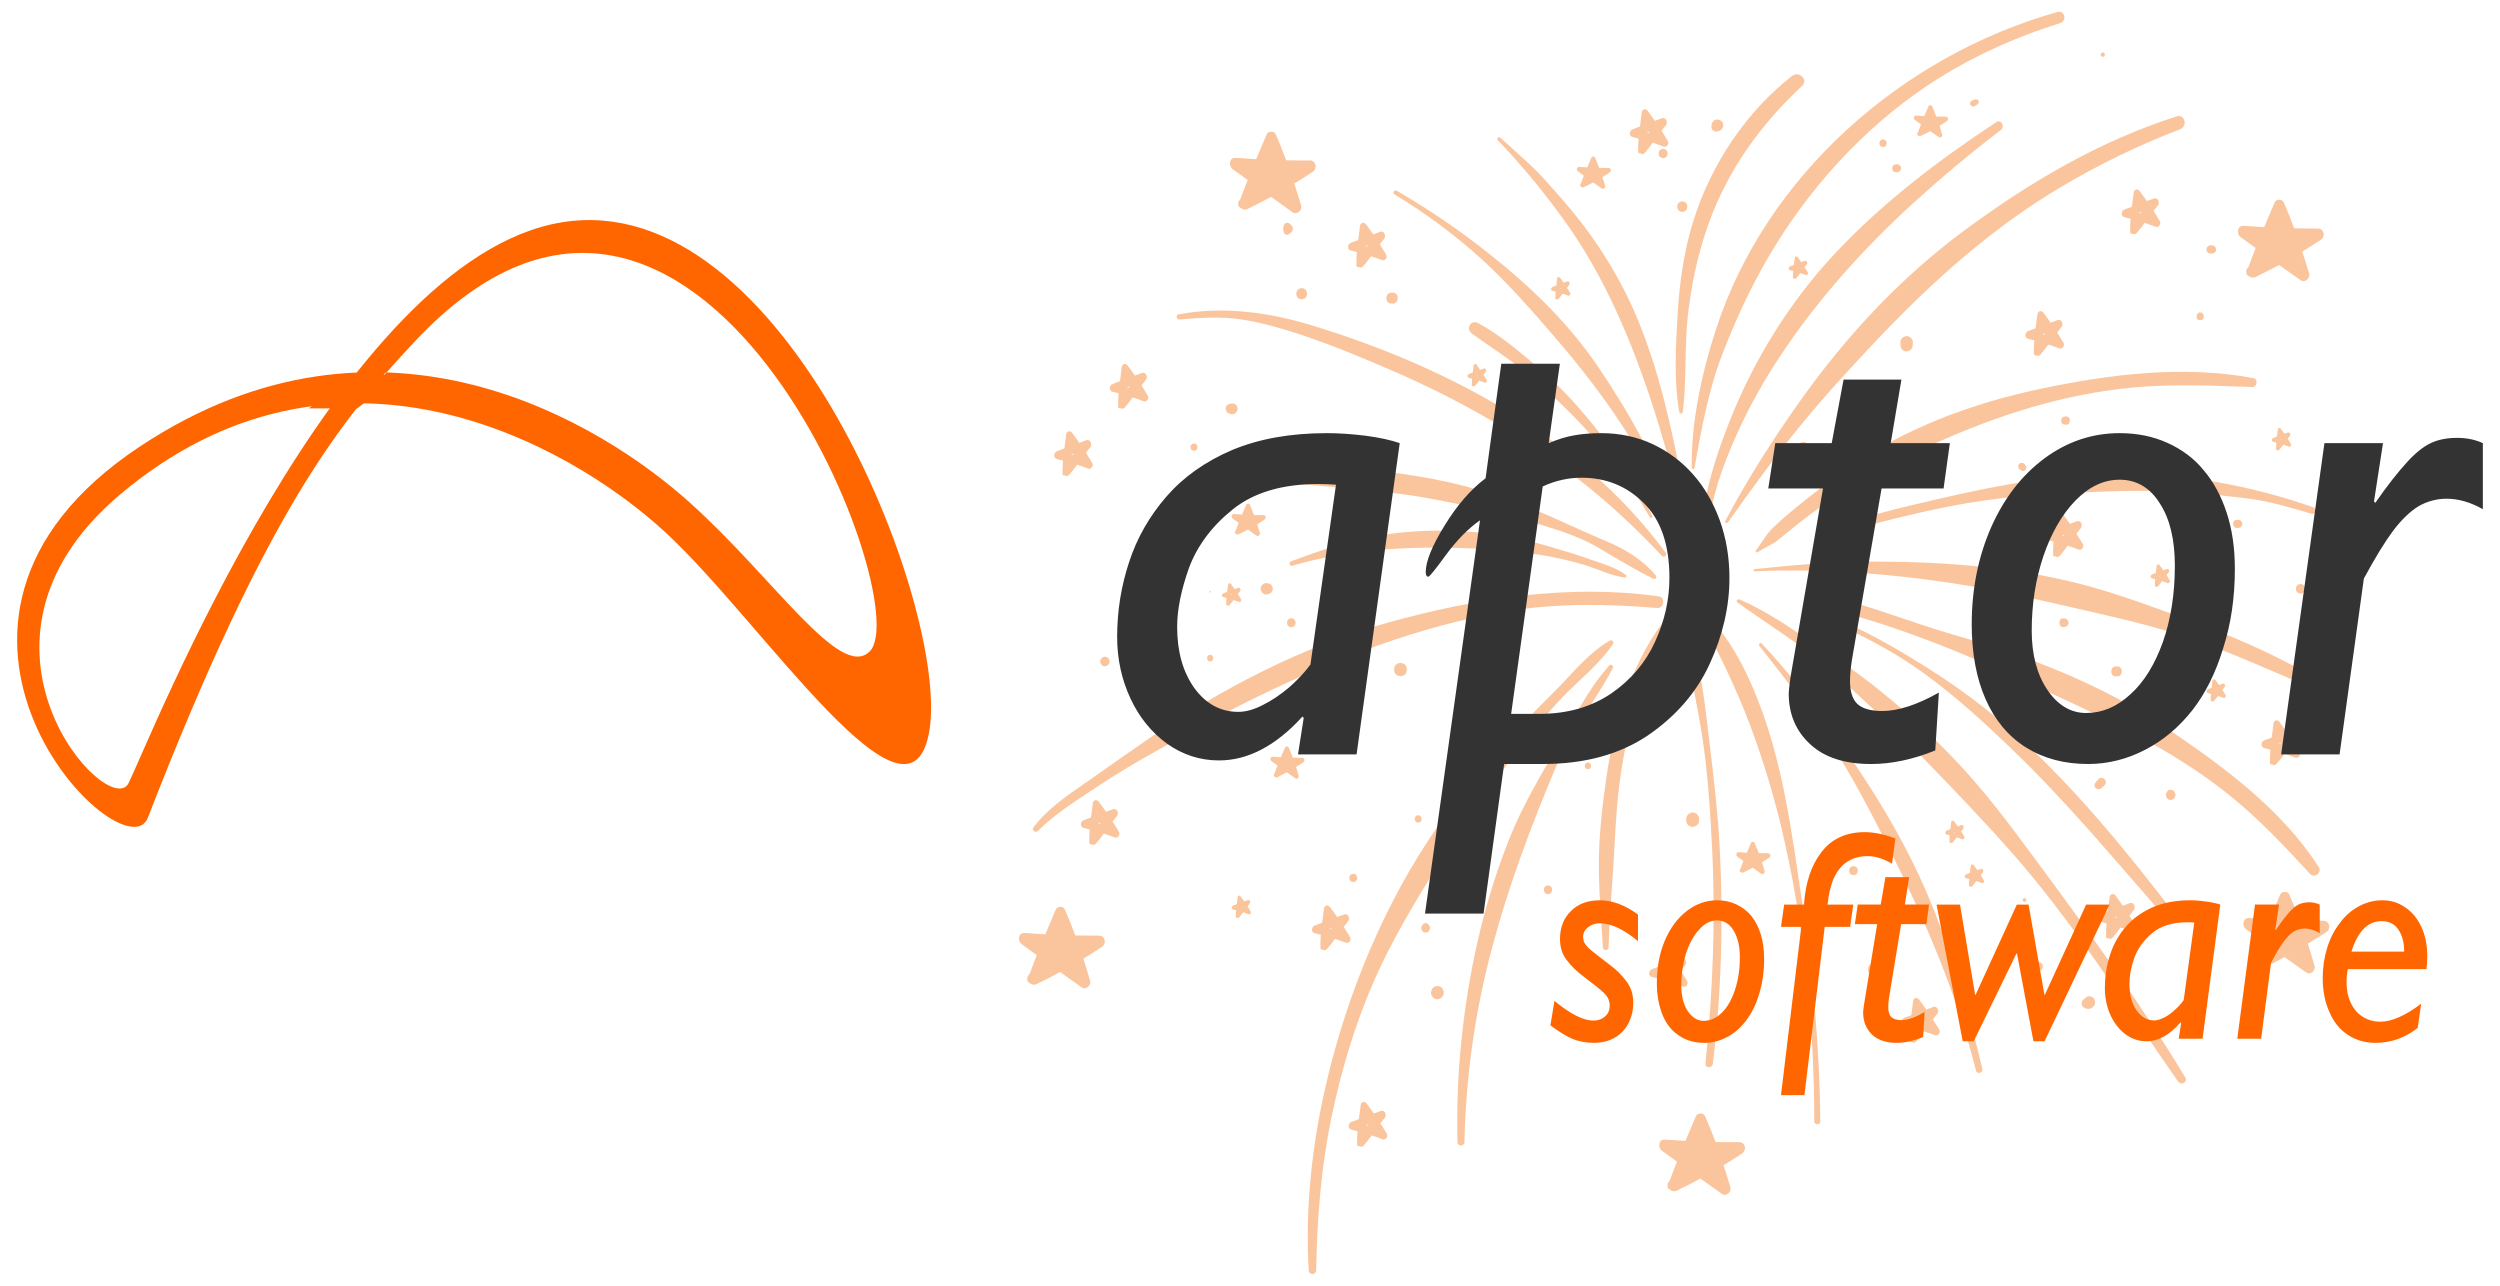 <?xml version="1.0" encoding="UTF-8"?>
<!DOCTYPE svg PUBLIC "-//W3C//DTD SVG 1.1//EN" "http://www.w3.org/Graphics/SVG/1.1/DTD/svg11.dtd">
<!-- Creator: CorelDRAW X7 -->
<svg xmlns="http://www.w3.org/2000/svg" xml:space="preserve" width="175mm" height="90mm" version="1.1" style="shape-rendering:geometricPrecision; text-rendering:geometricPrecision; image-rendering:optimizeQuality; fill-rule:evenodd; clip-rule:evenodd"
viewBox="0 0 17500 9000"
 xmlns:xlink="http://www.w3.org/1999/xlink"
 xmlns:dc="http://purl.org/dc/elements/1.1/"
 xmlns:cc="http://creativecommons.org/ns#"
 xmlns:rdf="http://www.w3.org/1999/02/22-rdf-syntax-ns#"
 xmlns:svg="http://www.w3.org/2000/svg"
 xmlns:sodipodi="http://sodipodi.sourceforge.net/DTD/sodipodi-0.dtd"
 xmlns:inkscape="http://www.inkscape.org/namespaces/inkscape"
 sodipodi:docname="aptor_logo.svg"
 inkscape:version="0.92.1 r15371">
 <defs>
  <style type="text/css">
   <![CDATA[
    .fil1 {fill:#333333}
    .fil2 {fill:#FF6600}
    .fil0 {fill:#F58634;fill-opacity:0.478}
   ]]>
  </style>
 </defs>
 <g id="Camada_x0020_1">
  <g id="_2278199524672">
   <path class="fil0" d="M15236 815c-536,171 -1017,454 -1468,785 -460,337 -846,753 -1174,1216 -188,266 -365,543 -517,831 -6,12 10,21 18,10 164,-230 329,-460 509,-679 174,-213 362,-417 552,-617 376,-395 789,-765 1259,-1045 269,-161 552,-299 846,-411 55,-21 33,-109 -25,-90z"/>
   <path class="fil0" d="M11448 2198c-101,-234 -232,-451 -388,-652 -80,-102 -166,-199 -253,-295 -93,-103 -203,-192 -304,-287 -12,-12 -30,6 -18,18 183,190 354,402 505,618 142,206 259,427 359,656 204,463 337,954 460,1444 4,15 27,9 24,-7 -95,-507 -181,-1018 -385,-1495z"/>
   <path class="fil0" d="M11613 4175c-627,-90 -1288,14 -1893,182 -602,167 -1185,470 -1697,826 -143,99 -285,199 -428,299 -129,90 -267,183 -362,311 -13,19 16,40 32,24 106,-106 228,-186 353,-269 125,-83 251,-164 382,-238 264,-150 531,-300 804,-434 550,-267 1129,-493 1733,-595 354,-60 709,-54 1065,-25 46,4 57,-75 11,-81z"/>
   <path class="fil0" d="M15297 7542c-325,-538 -695,-1048 -1069,-1553 -177,-240 -354,-474 -561,-689 -203,-210 -420,-405 -654,-579 -128,-95 -264,-180 -396,-270 -140,-95 -285,-187 -440,-255 -16,-7 -28,13 -13,23 238,170 485,319 703,517 211,193 420,388 618,594 203,210 408,423 601,642 207,235 394,486 575,742 199,283 387,574 586,857 21,30 70,3 50,-29z"/>
   <path class="fil0" d="M16075 4672c-222,-119 -453,-219 -689,-307 -240,-89 -481,-180 -727,-251 -484,-139 -1011,-181 -1513,-183 -290,-1 -576,22 -865,53 -9,1 -9,15 0,15 498,-21 1010,20 1501,102 243,41 483,96 723,151 242,56 481,107 718,182 275,86 542,202 806,316 52,23 98,-50 46,-78z"/>
   <path class="fil0" d="M11633 4366c-230,310 -335,708 -389,1083 -28,189 -49,380 -52,570 -2,205 17,408 28,613 1,25 39,25 40,0 5,-191 22,-382 34,-573 11,-190 18,-381 42,-571 49,-389 162,-750 318,-1109 6,-15 -12,-26 -21,-13z"/>
   <path class="fil0" d="M11252 6785c-1,-3 -6,-1 -5,2 3,14 7,27 10,41 1,3 6,2 5,-1 -3,-14 -7,-28 -10,-42z"/>
   <path class="fil0" d="M11285 6946c3,-3 3,-9 -2,-11 0,-5 -1,-10 -1,-15 -1,-1 -3,-1 -3,0 1,5 2,10 2,14 0,0 0,0 -1,0 -8,0 -8,14 0,14 1,0 2,0 3,0 2,18 4,37 7,55 0,1 2,1 2,0 -2,-19 -5,-38 -7,-57z"/>
   <path class="fil0" d="M12615 6316c-70,-472 -131,-958 -306,-1406 -90,-233 -207,-457 -388,-633 -16,-15 -40,4 -30,24 131,254 260,508 360,776 102,272 184,552 246,836 141,638 202,1284 203,1937 0,27 43,27 42,0 -4,-515 -52,-1025 -127,-1534z"/>
   <path class="fil0" d="M13974 855c-404,266 -795,563 -1127,917 -318,339 -571,748 -741,1180 -92,234 -183,503 -191,756 -1,13 18,15 22,3 33,-109 55,-222 89,-331 34,-111 77,-217 124,-323 91,-206 202,-402 327,-588 254,-380 573,-734 910,-1042 199,-181 405,-354 619,-517 31,-24 3,-78 -32,-55z"/>
   <path class="fil0" d="M14720 367c-20,0 -20,31 0,31 19,0 19,-31 0,-31z"/>
   <path class="fil0" d="M11661 3871c-598,-814 -1539,-1308 -2487,-1596 -295,-90 -619,-133 -925,-74 -19,4 -15,37 5,35 145,-11 289,-22 434,0 134,20 268,58 397,100 235,77 464,173 691,272 444,194 869,436 1253,731 216,166 419,354 605,553 13,14 39,-5 27,-21z"/>
   <path class="fil0" d="M11590 4028c-84,-104 -215,-185 -338,-236 -135,-57 -268,-118 -402,-178 -263,-117 -530,-206 -813,-260 -280,-52 -573,-90 -858,-69 -286,21 -581,38 -861,101 -26,6 -21,51 7,48 276,-32 547,-67 826,-41 284,27 568,44 849,95 271,50 544,112 807,192 140,42 274,89 399,164 119,72 242,145 366,207 16,8 29,-10 18,-23z"/>
   <path class="fil0" d="M15774 2647c-488,-92 -1002,-28 -1482,73 -496,104 -974,282 -1387,579 -111,80 -221,161 -326,248 -57,47 -114,94 -167,146 -51,49 -79,105 -121,161 -6,7 5,17 12,12 43,-30 92,-48 134,-79 52,-40 102,-83 154,-124 97,-76 197,-150 302,-214 208,-125 422,-240 643,-341 449,-203 911,-351 1403,-396 275,-25 551,-12 826,-3 35,2 44,-56 9,-62z"/>
   <path class="fil0" d="M11269 4484c-134,76 -242,206 -348,316 -111,114 -225,225 -335,341 -216,226 -415,478 -587,740 -356,542 -605,1180 -740,1814 -82,389 -122,802 -98,1198 1,17 14,25 26,25l1 0c12,0 24,-8 25,-25 7,-358 33,-709 105,-1061 69,-333 165,-658 302,-970 124,-282 284,-546 446,-808 165,-266 343,-523 536,-770 107,-136 211,-273 331,-399 118,-123 264,-236 359,-378 9,-14 -9,-30 -23,-23z"/>
   <path class="fil0" d="M16232 6070c-263,-409 -676,-710 -1073,-978 -453,-305 -963,-499 -1485,-649 -154,-44 -306,-99 -459,-149 -141,-46 -286,-101 -437,-96 -31,2 -39,48 -7,56 526,128 1027,340 1517,567 451,208 910,421 1301,732 214,169 398,365 582,565 30,32 85,-10 61,-48z"/>
   <path class="fil0" d="M14402 84c-1085,305 -2043,1145 -2392,2227 -99,306 -172,642 -168,964 0,10 17,13 19,2 49,-273 97,-545 198,-804 103,-266 225,-526 377,-768 289,-463 678,-872 1142,-1162 264,-164 548,-289 845,-382 49,-16 28,-92 -21,-77z"/>
   <path class="fil0" d="M11729 3631c-118,-378 -319,-734 -540,-1060 -231,-341 -521,-608 -845,-857 -182,-139 -369,-264 -567,-379 -17,-10 -32,16 -15,26 218,132 429,288 617,460 184,169 351,361 514,550 167,194 322,394 462,607 139,211 250,432 362,658 4,6 14,2 12,-5z"/>
   <path class="fil0" d="M12544 532c-319,250 -558,607 -683,991 -71,217 -103,441 -117,668 -14,225 -28,472 11,694 3,16 24,10 25,-3 27,-219 11,-442 34,-663 24,-222 71,-445 147,-655 134,-374 364,-693 653,-962 48,-44 -21,-108 -70,-70z"/>
   <path class="fil0" d="M11383 4026c-68,-52 -162,-79 -242,-107 -98,-35 -197,-65 -297,-94 -197,-57 -395,-95 -600,-106 -204,-11 -408,-3 -609,33 -205,37 -403,105 -597,177 -19,7 -12,38 9,31 371,-110 784,-136 1170,-124 194,5 390,20 582,51 98,16 195,39 290,67 93,28 189,76 284,89 8,1 18,-10 10,-17z"/>
   <path class="fil0" d="M8471 4137c-7,0 -7,11 0,11 7,0 7,-11 0,-11z"/>
   <path class="fil0" d="M11265 4658c-152,169 -255,385 -370,580 -116,198 -230,392 -318,605 -176,430 -282,888 -337,1349 -32,266 -44,535 -38,803 1,31 48,31 49,0 10,-457 74,-913 192,-1355 115,-434 275,-860 449,-1273 105,-248 273,-455 398,-690 8,-15 -13,-33 -25,-19z"/>
   <path class="fil0" d="M12038 5933c-13,-247 -42,-493 -72,-739 -30,-245 -53,-502 -134,-736 -5,-15 -32,-14 -30,4 21,238 81,473 116,709 38,257 55,518 67,777 25,501 4,1000 -47,1498 -3,33 48,33 52,0 61,-501 74,-1009 48,-1513z"/>
   <path class="fil0" d="M13876 7482c-100,-426 -224,-853 -398,-1254 -179,-411 -418,-781 -678,-1145 -143,-202 -298,-397 -468,-578 -10,-11 -25,5 -16,17 179,226 357,454 511,698 146,229 273,473 395,716 251,500 473,1014 610,1558 7,29 51,17 44,-12z"/>
   <path class="fil0" d="M15236 6415c-343,-448 -704,-893 -1124,-1273 -192,-173 -400,-328 -619,-466 -217,-137 -438,-266 -678,-359 -15,-5 -26,20 -11,26 232,104 460,222 666,372 212,154 407,331 595,512 402,383 754,811 1120,1228 24,28 74,-10 51,-40z"/>
   <path class="fil0" d="M16193 3551c-444,-156 -929,-242 -1400,-236 -477,7 -960,113 -1422,224 -128,31 -256,63 -381,105 -92,31 -184,68 -239,153 -1,2 2,6 4,4 114,-82 250,-105 383,-139 138,-36 278,-69 417,-99 291,-62 586,-97 883,-110 287,-12 577,-28 864,-8 140,10 279,26 419,43 157,18 308,64 459,108 30,9 41,-35 13,-45z"/>
   <path class="fil0" d="M16579 3723c-22,0 -22,33 0,33 21,0 21,-33 0,-33z"/>
   <path class="fil0" d="M16225 1600c-55,0 -110,-1 -166,-2 -22,-61 -47,-122 -73,-182 -10,-24 -52,-24 -63,0 -25,58 -50,116 -74,174 -48,-3 -96,-6 -143,-9 -46,-4 -52,57 -22,79 35,25 71,51 106,76 -18,44 -35,89 -51,134 -1,0 -1,1 -2,2 -13,12 -16,26 -12,38 -2,9 4,16 11,19 12,12 33,19 53,10 55,-27 110,-55 165,-84 50,35 100,71 151,107 29,20 68,-14 59,-46 -15,-52 -31,-104 -48,-155 44,-27 87,-54 130,-83 34,-22 23,-79 -21,-78z"/>
   <path class="fil0" d="M9169 1123c-55,1 -110,0 -166,-1 -22,-61 -47,-122 -73,-182 -10,-24 -52,-24 -63,0 -25,58 -50,116 -74,174 -48,-3 -96,-6 -143,-9 -46,-4 -52,56 -22,79 35,25 70,51 106,76 -18,44 -35,89 -51,133 -1,1 -1,2 -2,3 -13,12 -16,26 -12,38 -2,9 4,15 11,18 12,13 33,20 53,11 55,-27 110,-55 165,-85 50,36 100,72 150,108 30,20 69,-14 60,-46 -15,-52 -31,-104 -48,-155 44,-27 87,-54 130,-83 34,-22 22,-79 -21,-79z"/>
   <path class="fil0" d="M7692 6549c-55,1 -110,0 -165,-1 -23,-62 -47,-122 -73,-182 -11,-24 -53,-24 -63,0 -25,58 -50,116 -74,174 -48,-3 -96,-6 -144,-9 -46,-4 -52,56 -21,78 35,26 70,51 105,77 -17,44 -34,89 -50,133 -1,1 -2,2 -3,2 -13,13 -15,27 -12,39 -1,8 4,15 11,18 13,13 34,20 53,11 56,-27 111,-55 165,-85 50,36 100,72 151,108 29,20 68,-14 59,-46 -15,-52 -31,-104 -47,-155 43,-27 87,-54 130,-83 34,-22 22,-79 -22,-79z"/>
   <path class="fil0" d="M12174 7995c-55,1 -110,0 -165,-1 -23,-62 -48,-122 -74,-182 -10,-24 -52,-24 -63,0 -25,58 -50,116 -74,174 -48,-3 -96,-6 -143,-9 -46,-4 -52,56 -22,78 35,26 71,51 106,77 -18,44 -35,89 -51,133 -1,1 -1,2 -2,2 -13,12 -16,27 -12,39 -2,8 4,15 11,18 13,13 33,20 53,10 55,-26 110,-54 165,-84 50,36 100,72 151,108 29,20 68,-14 59,-46 -15,-52 -31,-104 -48,-155 44,-27 87,-54 130,-83 34,-22 23,-79 -21,-79z"/>
   <path class="fil0" d="M16263 6445c-55,0 -110,-1 -165,-2 -23,-61 -47,-122 -73,-182 -10,-24 -53,-24 -63,0 -25,58 -50,116 -74,174 -48,-2 -96,-5 -144,-9 -46,-3 -52,57 -21,79 35,25 70,51 105,76 -17,45 -34,89 -50,134 -1,0 -2,1 -3,2 -12,12 -15,26 -11,38 -2,9 3,16 10,19 13,13 34,19 53,10 56,-27 111,-55 165,-84 50,36 101,72 151,107 30,21 68,-13 59,-45 -14,-53 -30,-104 -47,-156 44,-27 87,-54 130,-82 34,-23 22,-79 -22,-79z"/>
   <path class="fil0" d="M14984 1493c-4,-1 -7,-2 -11,-3l19 -7c-3,3 -6,6 -8,10zm135 56c-14,-25 -29,-49 -44,-73 9,-12 19,-25 30,-38 16,-20 1,-60 -29,-48 -16,6 -32,11 -48,17 -16,-23 -33,-47 -51,-70 -13,-18 -39,-12 -41,11 -4,32 -8,66 -13,99l-51 19c-24,9 -29,48 0,55 15,3 28,7 42,10 -2,32 -4,64 -3,95 0,8 8,11 14,9 10,6 22,7 32,-4 20,-22 38,-46 56,-71 26,9 51,18 76,27 22,9 41,-20 30,-38z"/>
   <path class="fil0" d="M11540 932c-4,-2 -7,-3 -11,-4l19 -7c-3,4 -6,7 -8,11zm135 56c-14,-25 -29,-49 -44,-73 9,-13 19,-25 30,-38 16,-20 1,-60 -29,-49 -16,6 -32,12 -48,18 -16,-24 -33,-47 -51,-71 -13,-18 -38,-11 -41,12 -4,32 -8,65 -12,98l-51 20c-25,9 -30,48 0,55 14,3 28,7 41,10 -2,32 -4,63 -3,95 0,8 9,11 15,8 9,7 21,8 32,-3 19,-23 38,-47 55,-71 26,9 51,17 76,27 23,9 41,-20 30,-38z"/>
   <path class="fil0" d="M9568 1726c-4,-1 -7,-2 -11,-3l19 -7c-3,3 -5,7 -8,10zm135 56c-14,-24 -29,-48 -44,-72 9,-13 19,-26 30,-38 16,-20 1,-60 -29,-49 -16,6 -31,12 -47,18 -17,-24 -34,-48 -51,-71 -14,-18 -39,-11 -42,11 -4,33 -8,66 -12,99l-51 19c-25,9 -30,49 0,55 14,4 27,7 41,11 -2,32 -4,63 -3,94 0,8 9,12 15,9 9,7 22,8 32,-4 19,-22 38,-46 55,-70 26,8 51,17 76,27 23,8 41,-20 30,-39z"/>
   <path class="fil0" d="M7900 2715c-4,-2 -7,-3 -11,-4l19 -7c-3,4 -6,7 -8,11zm135 56c-14,-25 -29,-49 -44,-73 9,-13 19,-25 30,-38 16,-20 1,-60 -29,-49 -16,6 -32,12 -48,18 -16,-24 -33,-47 -51,-71 -13,-18 -39,-11 -41,12 -4,32 -8,65 -12,98l-51 20c-25,9 -30,48 0,55 13,3 27,7 41,10 -2,32 -4,63 -3,95 0,8 9,11 14,8 10,7 22,8 32,-3 20,-23 38,-47 56,-71 26,9 51,17 76,27 22,9 41,-20 30,-38z"/>
   <path class="fil0" d="M7511 3185c-4,-1 -7,-2 -11,-3l19 -7c-3,4 -6,7 -8,10zm135 56c-14,-24 -29,-48 -44,-72 9,-13 19,-26 30,-38 16,-20 1,-60 -29,-49 -16,6 -32,12 -48,18 -16,-24 -33,-47 -51,-71 -13,-18 -39,-11 -41,12 -4,32 -8,65 -12,98l-51 19c-25,10 -30,49 0,56 13,3 27,7 41,10 -2,32 -4,63 -3,94 0,9 9,12 14,9 10,7 22,8 32,-3 20,-23 38,-47 56,-71 26,8 51,17 76,27 22,9 41,-20 30,-39z"/>
   <path class="fil0" d="M7698 5768c-4,-1 -7,-2 -11,-4l19 -6c-3,3 -6,6 -8,10zm135 56c-14,-25 -29,-49 -45,-73 10,-13 20,-25 30,-38 17,-20 2,-60 -28,-48 -16,5 -32,11 -48,17 -16,-23 -33,-47 -51,-70 -14,-18 -39,-12 -41,11 -4,32 -9,65 -13,99l-51 19c-24,9 -29,48 0,55 14,3 28,7 42,10 -2,32 -4,64 -3,95 0,8 8,11 14,8 9,7 22,8 32,-3 20,-23 38,-46 56,-71 26,9 51,18 76,27 22,9 41,-20 30,-38z"/>
   <path class="fil0" d="M9316 6505c-4,-1 -7,-2 -11,-3l19 -7c-3,3 -6,6 -8,10zm135 56c-15,-25 -29,-49 -45,-73 10,-12 20,-25 30,-38 17,-20 2,-60 -28,-48 -16,6 -32,11 -48,17 -16,-23 -33,-47 -51,-70 -14,-18 -39,-12 -41,11 -4,32 -9,66 -13,99l-51 19c-24,9 -30,48 0,55 14,3 28,7 42,10 -3,32 -4,64 -3,95 0,8 8,11 14,9 10,6 22,7 32,-4 20,-22 38,-46 56,-71 26,9 51,18 76,27 22,9 41,-20 30,-38z"/>
   <path class="fil0" d="M11675 6811c-4,-1 -7,-2 -11,-3l19 -7c-3,3 -5,7 -8,10zm135 56c-14,-24 -29,-48 -44,-72 9,-13 19,-26 30,-38 16,-20 1,-60 -29,-49 -16,6 -32,12 -47,18 -17,-24 -34,-48 -51,-71 -14,-18 -39,-11 -42,11 -4,33 -8,66 -12,99l-51 19c-25,9 -30,49 0,55 14,4 28,7 41,11 -2,32 -4,63 -3,94 0,8 9,12 15,9 9,7 22,8 32,-4 19,-22 38,-46 55,-70 26,8 51,17 76,27 23,8 41,-20 30,-39z"/>
   <path class="fil0" d="M9573 7880c-4,-1 -7,-2 -11,-3l19 -7c-3,3 -6,7 -8,10zm135 56c-14,-24 -30,-48 -45,-72 10,-13 20,-26 30,-38 17,-20 2,-60 -28,-49 -16,6 -32,12 -48,18 -16,-24 -33,-48 -51,-71 -14,-18 -39,-12 -41,11 -4,33 -9,66 -13,99l-51 19c-24,9 -30,48 0,55 14,4 28,7 42,11 -3,31 -4,63 -3,94 0,8 8,12 14,9 9,7 22,8 32,-4 20,-22 38,-46 56,-70 26,8 51,17 76,27 22,8 41,-20 30,-39z"/>
   <path class="fil0" d="M13440 7152c-4,-1 -7,-2 -11,-3l19 -7c-3,3 -6,7 -8,10zm135 56c-14,-24 -29,-48 -45,-72 10,-13 20,-26 30,-38 17,-20 2,-60 -28,-49 -16,6 -32,12 -48,18 -16,-24 -33,-48 -51,-71 -13,-18 -39,-11 -41,11 -4,33 -9,66 -13,99l-51 19c-24,9 -30,49 0,56 14,3 28,6 42,10 -3,32 -4,63 -3,94 0,8 8,12 14,9 10,7 22,8 32,-4 20,-22 38,-46 56,-70 26,8 51,17 76,27 22,8 41,-20 30,-39z"/>
   <path class="fil0" d="M14815 6425c-3,-1 -7,-2 -10,-3l18 -7c-3,3 -5,7 -8,10zm135 56c-14,-24 -29,-48 -44,-72 10,-13 20,-26 30,-38 17,-20 2,-60 -28,-49 -16,6 -32,12 -48,18 -17,-24 -34,-48 -51,-71 -14,-18 -39,-12 -42,11 -4,33 -8,66 -12,99l-51 19c-25,9 -30,48 0,55 14,4 28,7 42,11 -3,31 -5,63 -4,94 0,8 9,12 15,9 9,7 22,8 32,-4 19,-22 38,-46 55,-70 26,8 51,17 77,27 22,8 40,-20 29,-39z"/>
   <path class="fil0" d="M15962 5209c-3,-1 -7,-2 -10,-3l18 -7c-2,3 -5,7 -8,10zm135 56c-14,-24 -29,-48 -44,-72 10,-13 20,-26 30,-38 17,-20 2,-60 -28,-49 -16,6 -32,12 -48,18 -17,-24 -34,-48 -51,-71 -14,-18 -39,-12 -42,11 -3,33 -8,66 -12,99l-51 19c-25,9 -30,48 0,55 14,4 28,7 42,11 -3,31 -4,63 -4,94 1,8 9,12 15,9 9,7 22,8 32,-4 20,-22 38,-46 56,-70 25,8 51,17 76,27 22,8 40,-21 29,-39z"/>
   <path class="fil0" d="M14444 3752c-3,-1 -6,-2 -10,-3l19 -7c-3,4 -6,7 -9,10zm136 56c-15,-24 -30,-48 -45,-72 10,-13 20,-26 30,-38 17,-20 2,-60 -28,-49 -16,6 -32,12 -48,18 -16,-24 -33,-47 -51,-71 -14,-18 -39,-11 -41,12 -4,32 -9,65 -13,98l-51 19c-24,10 -30,49 0,56 14,3 28,7 42,10 -3,32 -4,63 -3,94 0,9 8,12 14,9 9,7 22,8 32,-3 20,-23 38,-47 56,-71 26,8 51,17 76,27 22,9 40,-20 30,-39z"/>
   <path class="fil0" d="M14309 2344c-3,-1 -6,-2 -10,-3l18 -7c-2,3 -5,7 -8,10zm136 56c-15,-24 -30,-48 -45,-72 10,-13 20,-26 30,-38 17,-20 2,-60 -28,-49 -16,6 -32,12 -48,18 -16,-24 -33,-48 -51,-71 -14,-18 -39,-11 -41,11 -4,33 -9,66 -13,99l-51 19c-24,9 -30,49 0,55 14,4 28,7 42,11 -3,31 -4,63 -3,94 0,8 8,12 14,9 9,7 22,8 32,-4 20,-22 38,-46 56,-70 25,8 51,17 76,27 22,8 40,-20 30,-39z"/>
   <path class="fil0" d="M13620 816c-22,1 -44,0 -66,0 -9,-25 -19,-49 -29,-73 -4,-9 -21,-9 -25,0 -10,24 -20,47 -30,70 -19,-1 -38,-3 -57,-4 -18,-1 -20,23 -8,31 14,10 28,21 42,31 -7,17 -14,35 -20,53 -1,0 -1,0 -1,1 -5,4 -6,10 -5,15 0,3 1,6 4,7 5,5 14,8 21,4 23,-10 44,-22 66,-33 20,14 40,28 60,42 12,8 27,-5 23,-18 -6,-21 -12,-41 -18,-61 17,-11 34,-22 51,-33 14,-9 9,-32 -8,-32z"/>
   <path class="fil0" d="M11260 1176c-22,0 -44,-1 -66,-1 -9,-24 -18,-49 -29,-72 -4,-10 -21,-10 -25,0 -10,23 -20,46 -29,69 -19,-1 -38,-2 -57,-4 -18,-1 -21,23 -9,31 14,11 28,21 42,31 -7,17 -13,35 -20,53 0,0 -1,0 -1,1 -5,4 -6,10 -5,15 0,3 2,6 5,7 5,5 13,8 21,4 22,-10 44,-22 65,-33 20,14 40,28 60,42 12,9 27,-5 24,-18 -6,-20 -12,-41 -19,-61 17,-11 34,-22 51,-33 14,-9 9,-32 -8,-31z"/>
   <path class="fil0" d="M8844 3606c-22,0 -44,0 -66,-1 -9,-24 -19,-48 -29,-72 -4,-10 -21,-10 -25,0 -10,23 -20,46 -30,69 -19,-1 -37,-2 -56,-4 -19,-1 -21,23 -9,32 14,10 28,20 42,30 -7,18 -14,35 -20,53 -1,0 -1,0 -1,1 -5,5 -6,10 -5,15 0,3 2,6 4,7 6,5 14,8 21,4 23,-10 44,-21 66,-33 20,14 40,28 60,43 12,8 27,-6 23,-19 -6,-20 -12,-41 -18,-61 17,-11 34,-22 51,-33 14,-9 9,-31 -8,-31z"/>
   <path class="fil0" d="M9115 5305c-21,0 -43,0 -65,-1 -9,-24 -19,-48 -29,-72 -4,-10 -21,-10 -25,0 -10,23 -20,46 -30,69 -19,-1 -38,-2 -57,-4 -18,-1 -20,23 -8,32 14,10 28,20 42,30 -7,18 -14,35 -20,53 -1,0 -1,1 -1,1 -5,5 -6,10 -5,15 -1,4 1,6 4,7 5,6 13,8 21,5 22,-11 44,-22 66,-34 20,14 40,29 60,43 11,8 27,-6 23,-18 -6,-21 -12,-42 -19,-62 18,-11 35,-22 52,-33 13,-9 9,-31 -9,-31z"/>
   <path class="fil0" d="M12377 5973c-22,0 -44,0 -66,-1 -9,-24 -18,-48 -29,-72 -4,-10 -21,-10 -25,0 -10,23 -20,46 -29,69 -19,-1 -38,-2 -57,-4 -18,-1 -21,23 -9,32 14,10 28,20 42,30 -7,18 -13,35 -20,53 0,0 0,1 -1,1 -5,5 -6,10 -5,15 0,4 2,6 5,7 5,6 13,8 21,4 22,-10 44,-21 65,-33 20,14 40,29 60,43 12,8 27,-6 24,-18 -6,-21 -12,-42 -19,-62 17,-11 34,-22 51,-33 14,-9 9,-31 -8,-31z"/>
   <path class="fil0" d="M13819 6134c-1,-1 -3,-1 -5,-2l9 -3c-1,2 -2,3 -4,5zm68 28c-7,-12 -15,-24 -22,-36 5,-7 10,-13 15,-19 8,-10 0,-30 -14,-25 -8,3 -16,6 -24,9 -9,-12 -17,-24 -26,-35 -7,-9 -19,-6 -21,5 -2,17 -4,33 -6,50l-25 9c-13,5 -15,25 0,28 7,2 14,3 21,5 -2,16 -3,32 -2,47 0,5 4,6 7,5 5,3 11,4 16,-2 10,-11 19,-23 28,-35 13,4 26,8 38,13 11,5 20,-10 15,-19z"/>
   <path class="fil0" d="M13683 5828c-2,-1 -4,-1 -6,-2l9 -3c-1,1 -2,3 -3,5zm67 28c-7,-12 -15,-25 -22,-36 5,-7 10,-13 15,-20 8,-9 1,-29 -14,-24 -8,3 -16,6 -24,9 -9,-12 -17,-24 -26,-35 -7,-9 -19,-6 -21,5 -1,17 -4,33 -6,50l-25 9c-12,5 -15,24 0,28 7,1 14,3 21,5 -2,16 -2,32 -2,47 0,4 4,6 7,5 5,3 11,4 16,-2 10,-11 19,-23 28,-35 13,4 26,8 38,13 11,4 20,-10 15,-19z"/>
   <path class="fil0" d="M15511 4838c-1,-1 -3,-1 -5,-2l9 -3c-1,1 -2,3 -4,5zm68 28c-7,-13 -15,-25 -22,-37 5,-6 10,-12 15,-19 8,-10 1,-30 -14,-24 -8,3 -16,6 -24,9 -9,-12 -17,-24 -26,-35 -7,-9 -19,-6 -21,5 -1,16 -4,33 -6,50l-25 9c-12,5 -15,24 0,28 7,1 14,3 21,5 -2,16 -2,32 -2,47 0,4 4,6 7,4 5,4 11,4 16,-1 10,-12 19,-23 28,-36 13,5 26,9 38,14 11,4 20,-10 15,-19z"/>
   <path class="fil0" d="M15120 4034c-1,0 -3,-1 -5,-1l9 -4c-1,2 -2,4 -4,5zm68 28c-7,-12 -15,-24 -22,-36 5,-6 10,-13 15,-19 8,-10 1,-30 -14,-24 -8,3 -16,6 -24,9 -9,-12 -17,-24 -26,-36 -7,-9 -19,-5 -21,6 -1,16 -4,33 -6,49l-25 10c-12,4 -15,24 0,28 7,1 14,3 21,5 -2,16 -2,31 -2,47 0,4 4,6 7,4 5,4 11,4 16,-2 10,-11 19,-23 28,-35 13,4 26,9 38,14 11,4 20,-10 15,-20z"/>
   <path class="fil0" d="M15969 3079c-2,0 -4,-1 -6,-2l10 -3c-2,2 -3,3 -4,5zm67 28c-7,-12 -14,-24 -22,-36 5,-6 10,-13 15,-19 8,-10 1,-30 -14,-24 -8,2 -16,5 -24,8 -8,-11 -17,-23 -26,-35 -6,-9 -19,-6 -20,6 -2,16 -5,32 -7,49l-25 10c-12,4 -15,24 0,27 7,2 14,4 21,5 -1,16 -2,32 -2,48 0,4 4,5 7,4 5,3 11,4 16,-2 10,-11 19,-23 28,-35 13,4 26,9 38,13 11,5 21,-10 15,-19z"/>
   <path class="fil0" d="M12587 1878c-2,-1 -4,-1 -5,-2l9 -3c-1,2 -3,3 -4,5zm68 28c-8,-12 -15,-24 -23,-36 5,-7 10,-13 15,-19 9,-10 1,-30 -14,-25 -8,3 -16,6 -24,9 -8,-12 -17,-23 -25,-35 -7,-9 -20,-6 -21,6 -2,16 -4,32 -6,49l-26 9c-12,5 -15,25 0,28 7,2 14,4 21,5 -1,16 -2,32 -2,48 1,4 5,5 8,4 4,3 11,4 16,-2 10,-11 19,-23 28,-35 12,4 25,8 38,13 11,5 20,-10 15,-19z"/>
   <path class="fil0" d="M10924 2022c-2,-1 -4,-1 -6,-2l10 -3c-2,2 -3,3 -4,5zm67 28c-7,-12 -14,-24 -22,-36 5,-7 10,-13 15,-19 8,-10 1,-30 -14,-25 -8,3 -16,6 -24,9 -8,-12 -17,-24 -26,-35 -6,-9 -19,-6 -20,5 -2,17 -4,33 -6,50l-26 9c-12,5 -15,25 0,28 7,2 14,3 21,5 -1,16 -2,32 -2,47 0,5 5,6 7,5 5,3 11,4 17,-2 9,-11 19,-23 27,-35 13,4 26,8 38,13 12,5 21,-10 15,-19z"/>
   <path class="fil0" d="M10339 2631c-2,0 -4,-1 -5,-1l9 -4c-1,2 -3,4 -4,5zm68 28c-8,-12 -15,-24 -23,-36 5,-6 10,-13 15,-19 9,-10 1,-30 -14,-24 -8,3 -16,6 -24,9 -8,-12 -17,-24 -25,-36 -7,-9 -20,-5 -21,6 -2,16 -4,33 -6,49l-26 10c-12,4 -15,24 0,27 7,2 14,4 21,6 -1,15 -2,31 -2,47 1,4 5,6 8,4 4,4 11,4 16,-2 10,-11 19,-23 28,-35 12,4 25,9 38,14 11,4 20,-10 15,-20z"/>
   <path class="fil0" d="M8620 4166c-2,0 -4,-1 -5,-1l9 -4c-2,2 -3,4 -4,5zm67 28c-7,-12 -14,-24 -22,-36 5,-6 10,-13 15,-19 9,-10 1,-30 -14,-24 -8,3 -16,6 -24,9 -8,-12 -17,-24 -25,-36 -7,-9 -20,-6 -21,6 -2,16 -4,33 -6,49l-26 10c-12,4 -15,24 0,27 7,2 14,4 21,6 -1,15 -2,31 -2,47 0,4 5,6 8,4 4,4 11,4 16,-2 10,-11 19,-23 28,-35 12,4 25,9 38,14 11,4 20,-11 14,-20z"/>
   <path class="fil0" d="M8687 6353c-1,-1 -3,-2 -5,-2l9 -3c-1,1 -2,3 -4,5zm68 28c-7,-13 -15,-25 -22,-37 5,-6 10,-12 15,-19 8,-10 1,-30 -14,-24 -8,3 -16,6 -24,9 -9,-12 -17,-24 -26,-35 -7,-10 -19,-6 -21,5 -1,16 -4,33 -6,50l-25 9c-13,5 -15,24 0,28 7,1 14,3 21,5 -2,16 -3,32 -2,47 0,4 4,6 7,4 5,4 11,4 16,-1 10,-12 19,-23 28,-36 13,5 26,9 38,14 11,4 20,-10 15,-19z"/>
   <path class="fil0" d="M12623 3094c-46,0 -46,72 0,72 46,0 46,-72 0,-72z"/>
   <path class="fil0" d="M12881 3054c-57,0 -57,90 0,90 58,0 58,-90 0,-90z"/>
   <path class="fil0" d="M13346 2353c-23,1 -45,19 -43,44l0 20c1,23 19,44 43,43 24,-1 42,-19 43,-43l1 -20c1,-23 -21,-45 -44,-44z"/>
   <path class="fil0" d="M11776 1410c-47,0 -47,73 0,73 47,0 47,-73 0,-73z"/>
   <path class="fil0" d="M11642 1042c-42,0 -42,65 0,65 41,0 42,-65 0,-65z"/>
   <path class="fil0" d="M12051 848c-15,-13 -43,-17 -57,0 -7,8 -12,15 -13,26 -1,3 -1,6 -1,9 -1,10 1,21 9,28 8,8 21,13 33,9 1,-1 3,-1 4,-2 10,-1 18,-5 25,-12 15,-16 16,-43 0,-58z"/>
   <path class="fil0" d="M9112 2017c-50,0 -51,78 0,78 50,0 50,-78 0,-78z"/>
   <path class="fil0" d="M9041 1579c-1,-1 -2,-2 -3,-3 -13,-15 -24,-19 -33,-16 -15,1 -22,21 -22,41 -1,20 6,41 22,42 9,2 20,-2 33,-16 1,-1 2,-2 3,-3 12,-12 12,-34 0,-45z"/>
   <path class="fil0" d="M9772 2057c-7,-7 -16,-10 -28,-8 -1,0 -2,0 -2,0 -50,-1 -50,77 0,76 0,0 1,0 2,0 11,2 21,-1 27,-8 9,-7 13,-18 13,-30 1,-11 -3,-23 -12,-30z"/>
   <path class="fil0" d="M11566 3611c-138,-273 -314,-528 -516,-758 -101,-116 -214,-223 -332,-322 -115,-97 -239,-199 -373,-270 -49,-26 -86,42 -43,73 122,90 250,168 367,264 117,94 227,196 333,303 215,215 396,457 547,720 6,12 23,2 17,-10z"/>
   <path class="fil0" d="M8358 3105c-33,0 -33,50 0,50 32,0 32,-50 0,-50z"/>
   <path class="fil0" d="M8626 2824l-10 1c-10,1 -18,4 -26,11 -6,6 -11,16 -10,25 1,22 16,34 36,37l10 1c20,2 38,-19 37,-38 0,-18 -16,-39 -37,-37z"/>
   <path class="fil0" d="M9012 3120c0,-24 -20,-47 -45,-46 -25,1 -45,20 -45,46l-1 10c0,24 22,47 46,46 24,-2 46,-20 46,-46l-1 -10z"/>
   <path class="fil0" d="M9039 4328c-40,0 -40,62 0,62 40,0 40,-62 0,-62z"/>
   <path class="fil0" d="M8884 4086c-2,0 -3,0 -4,-1 1,1 2,1 4,2 -26,-16 -60,5 -60,34 0,30 34,51 60,35 -2,1 -3,1 -4,2 1,-1 2,-1 4,-2 34,-8 34,-61 0,-70z"/>
   <path class="fil0" d="M8880 4158c-1,0 -1,0 0,0l0 0z"/>
   <path class="fil0" d="M8880 4085c-1,0 -1,0 0,0l0 0z"/>
   <path class="fil0" d="M8471 4584c-29,0 -29,46 0,46 29,0 29,-46 0,-46z"/>
   <path class="fil0" d="M7763 4614c-8,-12 -22,-21 -37,-16 -14,5 -26,18 -25,34 2,15 14,34 32,32 0,0 1,0 1,0 -1,0 -2,0 -2,-1 8,1 17,-1 24,-8 2,-2 4,-5 5,-8 0,-1 1,-1 1,-1 -1,1 -1,1 0,0 0,-1 1,-1 1,-2 5,-8 6,-22 0,-30z"/>
   <path class="fil0" d="M9760 4695l1 6c7,42 78,42 85,0l1 -6c12,-72 -99,-73 -87,0z"/>
   <path class="fil0" d="M9402 4969c-7,-6 -14,-10 -22,-15 -21,-12 -48,-3 -58,19 -4,11 -4,21 0,32 6,12 14,18 27,23 5,2 10,5 16,6 16,4 35,-2 43,-18 8,-14 8,-35 -6,-47z"/>
   <path class="fil0" d="M8510 5231c-9,-2 -17,-4 -26,-1 -27,7 -27,48 0,55 9,3 17,1 26,0 11,-2 21,-16 20,-27 0,-12 -8,-25 -20,-27z"/>
   <path class="fil0" d="M10196 5053c-25,0 -25,38 0,38 25,0 25,-38 0,-38z"/>
   <path class="fil0" d="M9927 5707c-32,0 -32,51 0,51 33,0 33,-51 0,-51z"/>
   <path class="fil0" d="M9473 6117c-37,0 -37,57 0,57 37,0 37,-57 0,-57z"/>
   <path class="fil0" d="M10313 6125c0,2 0,4 0,7 -1,18 13,26 28,25 14,1 29,-7 27,-25 0,-3 0,-5 0,-7 4,-36 -59,-36 -55,0z"/>
   <path class="fil0" d="M10001 6475c-4,-8 -14,-14 -22,-13 -8,0 -19,5 -23,14 -8,8 -10,23 -5,33 4,11 16,20 28,19 11,0 21,-6 27,-15 6,-11 6,-29 -5,-38z"/>
   <path class="fil0" d="M10100 6924c-14,-29 -62,-29 -76,0 -8,16 -10,34 0,49 18,29 57,29 75,0 11,-15 9,-33 1,-49z"/>
   <path class="fil0" d="M11115 5338c-29,0 -29,46 0,46 30,0 30,-46 0,-46z"/>
   <path class="fil0" d="M10836 6198c-38,0 -39,61 0,61 39,0 39,-61 0,-61z"/>
   <path class="fil0" d="M11043 6536c-22,1 -46,19 -44,44l1 10c1,11 4,22 13,30 7,8 19,13 30,13 25,-1 41,-19 43,-43l1 -10c2,-23 -22,-45 -44,-44z"/>
   <path class="fil0" d="M11549 5064c-1,0 -1,0 -2,0 0,0 0,0 -1,0 -18,-4 -37,9 -37,28 0,20 19,32 37,29 1,-1 1,-1 1,-1 1,0 1,0 2,0 15,0 29,-12 28,-28 -1,-15 -12,-27 -28,-28z"/>
   <path class="fil0" d="M11894 5733c-1,-24 -21,-47 -46,-46 -24,2 -44,20 -45,46 0,3 0,7 0,10 0,24 21,46 45,45 25,-1 46,-20 46,-45 0,-3 0,-7 0,-10z"/>
   <path class="fil0" d="M12974 6063c-40,0 -40,63 0,63 41,0 41,-63 0,-63z"/>
   <path class="fil0" d="M13248 6301c0,-2 0,-5 -1,-7 0,0 0,-1 0,-1 0,-20 -17,-32 -34,-32 0,0 0,0 -1,0 -1,0 -2,0 -3,0 -17,1 -32,12 -32,32 -1,1 -1,1 -1,1l0 7c-6,46 78,46 72,0z"/>
   <path class="fil0" d="M13188 6743c-12,-19 -41,-31 -61,-16 -10,7 -20,14 -30,21 -10,7 -17,15 -20,26 -3,11 -2,24 4,34 12,19 39,28 60,15 10,-6 21,-13 31,-19 20,-13 29,-41 16,-61z"/>
   <path class="fil0" d="M14172 6287c-17,0 -17,27 0,27 17,0 17,-27 0,-27z"/>
   <path class="fil0" d="M14295 6749c-10,-16 -30,-21 -46,-12 -7,4 -14,7 -21,11 -15,8 -21,31 -12,46 11,16 29,20 46,12 7,-3 14,-7 21,-10 16,-8 22,-32 12,-47z"/>
   <path class="fil0" d="M14641 6977c-16,-7 -37,-2 -47,13 0,0 -1,1 -1,1 -22,8 -30,42 -12,57 7,6 13,10 21,12 4,1 7,1 11,2 0,0 0,0 0,0 4,0 8,0 11,0 20,-3 37,-19 41,-38 3,-20 -4,-39 -24,-47z"/>
   <path class="fil0" d="M14814 5235c-7,-10 -15,-18 -24,-27 -11,-10 -29,-11 -40,0 -10,12 -10,28 0,40 7,7 13,14 21,20 11,9 25,11 36,2 10,-7 16,-24 7,-35z"/>
   <path class="fil0" d="M15228 5560c-1,-4 -2,-8 -4,-12 -1,-1 -1,-1 -1,-1 -8,-25 -48,-26 -56,0 0,0 -1,0 -1,1 -2,4 -4,8 -4,12 -1,9 1,16 5,24 12,21 44,21 56,0 4,-8 6,-15 5,-24z"/>
   <path class="fil0" d="M14732 5454c-12,-11 -32,-13 -43,0 -7,7 -13,14 -19,22 -10,12 -13,29 0,41 12,11 28,10 40,0 7,-7 15,-13 22,-20 11,-11 12,-32 0,-43z"/>
   <path class="fil0" d="M13934 4299c-6,4 -16,8 -20,17 -10,22 10,43 33,33 9,-5 13,-14 17,-20 12,-18 -12,-42 -30,-30z"/>
   <path class="fil0" d="M14451 4329c-1,0 -1,0 -2,0 -3,-1 -6,-1 -9,0 -16,0 -24,14 -24,29 -1,15 6,30 23,32 3,0 6,0 10,-1 1,0 1,0 2,0 39,-4 39,-56 0,-60z"/>
   <path class="fil0" d="M14819 4665c-2,0 -4,0 -6,0 -45,-4 -45,74 0,70 2,0 4,0 6,-1 23,2 34,-16 33,-34 1,-18 -10,-37 -33,-35z"/>
   <path class="fil0" d="M15677 3640c-8,-2 -16,-3 -25,-1 -28,8 -28,49 0,56 9,2 17,1 25,-1 26,-9 26,-45 0,-54z"/>
   <path class="fil0" d="M15243 3675l-7 -1c-43,-5 -44,74 0,68l7 -1c22,3 33,-15 31,-33 2,-18 -9,-36 -31,-33z"/>
   <path class="fil0" d="M16104 4088c-44,0 -44,67 0,67 43,0 43,-67 0,-67z"/>
   <path class="fil0" d="M14182 3266c-2,-10 -9,-19 -18,-23 -22,-12 -46,12 -34,34 5,8 13,16 23,18 18,9 38,-12 29,-29z"/>
   <path class="fil0" d="M14462 2915c-3,0 -5,1 -7,1 -19,0 -27,14 -27,28 -1,14 8,28 27,28 2,1 4,1 7,1 36,1 37,-59 0,-58z"/>
   <path class="fil0" d="M15426 2210c-4,-31 -46,-31 -49,0 -2,6 -2,11 0,16 2,11 13,16 24,15 11,1 22,-4 25,-15 2,-4 2,-9 0,-16z"/>
   <path class="fil0" d="M15484 1717c-6,-1 -12,-1 -18,1 -28,9 -28,47 0,56 6,2 12,2 18,1 15,-2 30,-12 29,-29 -1,-17 -13,-27 -29,-29z"/>
   <path class="fil0" d="M13849 704c-6,-10 -17,-11 -27,-7 -7,3 -14,6 -21,9 -11,5 -13,20 -8,29 6,10 19,14 29,8 7,-4 13,-8 20,-12 9,-5 12,-18 7,-27z"/>
   <path class="fil0" d="M13298 1158c-10,-10 -24,-11 -36,-5 -1,0 -2,0 -3,0 -18,9 -18,41 0,49 1,1 2,1 3,1 12,6 26,5 36,-5 13,-9 13,-31 0,-40z"/>
   <path class="fil0" d="M13181 976c-34,0 -34,53 0,53 34,0 34,-53 0,-53z"/>
  </g>
  <g id="_339222152496">
   <path id="path7" class="fil1" d="M9798 3102l-302 2179 -410 0 40 -256 -9 -9c-185,204 -381,307 -584,307 -133,0 -252,-39 -362,-116 -108,-78 -195,-183 -257,-316 -62,-133 -94,-277 -94,-432 0,-182 28,-357 84,-525 55,-169 143,-322 261,-458 118,-136 271,-245 458,-325 188,-79 409,-119 666,-119 80,0 171,6 270,18 98,13 179,31 239,52zm-625 1550l179 -1259c-28,-2 -70,-5 -125,-5 -251,0 -451,60 -597,177 -147,118 -249,255 -307,410 -55,155 -83,292 -83,413 0,173 40,315 120,428 81,111 184,167 308,167 51,0 108,-15 172,-48 64,-32 124,-73 181,-121 58,-50 109,-104 152,-162zm1746 -2106l-78 556c66,-28 126,-46 180,-55 57,-10 120,-15 187,-15 131,0 251,26 359,76 110,52 204,122 283,211 80,90 142,197 188,322 45,125 68,259 68,405 0,200 -46,400 -138,601 -92,200 -236,366 -433,501 -198,133 -442,200 -735,200l-271 0 -144 1047 -410 0 385 -2753c-84,59 -163,140 -238,242 -74,102 -116,153 -123,153 -12,0 -19,-11 -19,-31 0,-77 45,-186 132,-327 87,-142 183,-253 287,-331l110 -802 410 0zm-120 859l-221 1592 198 0c196,0 363,-48 503,-143 139,-96 241,-217 307,-363 67,-147 100,-295 100,-445 0,-231 -59,-405 -178,-523 -120,-121 -266,-179 -438,-179 -90,0 -179,19 -271,61zm2850 -303l-44 317 -434 0 -207 1197c-9,58 -14,108 -14,150 0,77 18,131 54,164 36,31 94,47 172,47 111,0 244,-43 396,-129l-25 405c-158,64 -308,95 -449,95 -184,0 -325,-45 -425,-137 -101,-92 -152,-211 -152,-357 0,-12 4,-49 12,-111l228 -1324 -383 0 49 -317 395 0 83 -445 405 0 -75 445 414 0zm1995 880c0,201 -27,386 -82,556 -52,172 -124,316 -216,434 -93,118 -202,210 -329,276 -127,66 -261,100 -400,100 -168,0 -313,-39 -437,-117 -123,-78 -216,-190 -281,-337 -64,-146 -97,-320 -97,-523 0,-248 46,-475 136,-680 91,-205 215,-365 374,-483 160,-118 335,-176 526,-176 123,0 234,23 334,68 101,46 186,108 254,192 69,81 123,181 161,298 38,116 57,247 57,392zm-1422 433c0,170 38,309 111,416 73,107 164,160 270,160 112,0 215,-43 310,-131 97,-87 171,-210 228,-368 55,-158 83,-335 83,-533 0,-179 -34,-326 -105,-435 -69,-111 -164,-166 -281,-166 -113,0 -215,49 -310,146 -95,98 -169,228 -224,388 -54,161 -82,334 -82,523zm2459 -1313l-63 408 9 10c84,-121 157,-213 217,-279 59,-66 115,-112 169,-138 53,-26 116,-38 188,-38 64,0 125,12 179,37l0 462c-86,-48 -170,-73 -253,-73 -72,0 -139,19 -198,53 -58,36 -118,93 -177,171 -58,78 -127,190 -205,335l-170 1231 -409 0 303 -2179 410 0z" inkscape:connector-curvature="0"/>
   <path id="path9" class="fil2" d="M11466 6402l0 186c-99,-82 -188,-125 -266,-125 -34,0 -62,10 -85,29 -24,19 -34,43 -34,72 0,28 20,59 62,92 42,34 84,66 127,99 44,32 82,70 114,113 33,43 49,94 49,152 0,42 -7,80 -21,114 -13,35 -32,64 -56,89 -25,25 -54,45 -89,58 -34,13 -70,19 -108,19 -55,0 -103,-9 -147,-26 -43,-17 -96,-50 -159,-96l28 -172c111,92 202,138 272,138 22,0 40,-4 59,-13 17,-9 31,-21 41,-36 10,-16 15,-33 15,-54 0,-35 -13,-64 -39,-89 -25,-24 -67,-58 -128,-104 -61,-44 -105,-88 -135,-129 -31,-40 -46,-90 -46,-146 0,-81 26,-147 77,-196 50,-50 117,-75 202,-75 88,0 176,33 267,100zm883 310c0,86 -11,165 -33,239 -21,74 -51,136 -89,187 -37,50 -81,91 -133,119 -52,29 -107,43 -164,43 -68,0 -128,-17 -177,-51 -51,-33 -89,-81 -115,-144 -26,-64 -40,-139 -40,-225 0,-108 18,-205 55,-294 37,-88 88,-157 153,-208 65,-50 136,-76 214,-76 50,0 96,10 137,30 41,20 76,47 104,81 28,36 50,79 65,129 15,50 23,107 23,170zm-580 186c0,74 15,133 45,179 31,46 68,69 111,69 45,0 88,-18 127,-56 39,-38 69,-91 92,-158 23,-69 35,-146 35,-230 0,-78 -15,-141 -44,-188 -28,-47 -66,-71 -115,-71 -45,0 -87,20 -125,63 -39,42 -70,98 -93,167 -21,69 -33,144 -33,225zm1204 -566l-22 156 -178 0 -142 1178 -164 0 142 -1178 -142 0 22 -156 139 0c10,-153 51,-275 122,-367 71,-93 172,-140 304,-140 63,0 135,15 214,44l-24 177c-60,-36 -117,-53 -172,-53 -55,0 -101,13 -141,39 -40,26 -71,65 -95,117 -22,51 -36,113 -43,183l180 0zm530 0l-18 137 -177 0 -85 516c-4,25 -5,46 -5,65 0,32 6,56 22,70 14,13 38,21 70,21 45,0 99,-20 162,-57l-10 175c-65,27 -127,41 -184,41 -75,0 -133,-19 -174,-58 -41,-41 -62,-91 -62,-155 0,-5 1,-21 5,-48l93 -570 -156 0 20 -137 161 0 33 -192 166 0 -30 192 169 0zm1264 0l-455 957 -78 0 -115 -614 -4 0 -299 614 -77 0 -183 -957 164 0 106 632 3 0 289 -632 82 0 111 632 3 0 289 -632 164 0zm775 0l-124 939 -167 0 17 -110 -5 -4c-75,88 -155,132 -238,132 -53,0 -102,-16 -148,-50 -44,-33 -79,-79 -105,-136 -25,-58 -38,-119 -38,-186 0,-79 11,-153 34,-226 23,-74 58,-139 107,-197 48,-59 111,-105 187,-140 77,-35 167,-52 272,-52 32,0 70,3 110,9 40,5 73,13 98,21zm-256 668l74 -542c-12,-1 -30,-2 -51,-2 -103,0 -185,26 -244,76 -61,51 -102,110 -126,176 -23,67 -33,126 -33,178 0,75 16,137 48,184 34,49 75,73 126,73 21,0 44,-8 71,-21 26,-14 50,-31 73,-53 24,-20 45,-44 62,-69zm667 -668l-26 176 3 4c34,-52 64,-91 89,-120 24,-28 47,-48 68,-59 23,-11 48,-17 77,-17 27,0 51,6 74,16l0 200c-36,-21 -70,-32 -103,-32 -31,0 -58,8 -82,23 -23,15 -47,40 -71,74 -24,33 -53,81 -85,144l-69 530 -167 0 124 -939 168 0zm995 694l-24 169c-89,70 -188,105 -295,105 -74,0 -138,-19 -194,-56 -58,-38 -101,-92 -130,-162 -31,-69 -46,-147 -46,-236 0,-76 11,-147 32,-214 21,-67 51,-124 89,-172 36,-50 81,-88 132,-116 52,-28 107,-42 166,-42 58,0 111,16 159,50 48,32 86,78 113,138 28,60 41,128 41,205 0,31 -2,60 -6,89l-551 0c-5,27 -8,58 -8,89 0,61 11,112 33,154 21,42 51,74 86,94 36,21 74,31 115,31 83,0 178,-43 288,-126zm-488 -365l369 0c0,-63 -13,-114 -40,-153 -26,-40 -66,-60 -119,-60 -95,0 -166,72 -210,213z" inkscape:connector-curvature="0"/>
   <g id="g15">
    <path id="path11" class="fil2" d="M1035 5724c845,-2176 1356,-2786 1867,-3332 1980,-2116 3531,1823 3186,2168 -205,205 -667,-508 -1254,-1037 -618,-558 -2161,-1520 -3854,-398 -1885,1250 -108,3023 55,2599zm-135 -242c141,-281 1473,-3674 3034,-3926 1560,-254 2701,2683 2574,3544 -127,860 -1165,-738 -1843,-1367 -708,-657 -2337,-1527 -3826,-270 -1235,1043 -74,2290 61,2019z" inkscape:connector-curvature="0"/>
    <polygon id="polygon13" class="fil2" points="2752,2623 2662,2734 2500,2859 2161,2859 2469,2625 2649,2512 2865,2418 2685,2623 "/>
   </g>
  </g>
 </g>
 <g id="Camada_x0020_1_0">
  <sodipodi:namedview pagecolor="#ffffff" bordercolor="#666666" borderopacity="1" objecttolerance="10" gridtolerance="10" guidetolerance="10" inkscape:pageopacity="0" inkscape:pageshadow="2" inkscape:window-width="1920" inkscape:window-height="1017" id="namedview21" showgrid="false" inkscape:zoom="0.077339744" inkscape:cx="2004.0387" inkscape:cy="631.74205" inkscape:window-x="-8" inkscape:window-y="-8" inkscape:window-maximized="1" inkscape:current-layer="svg19"/>
 </g>
 <g id="Layer_x0020_1">
 </g>
</svg>
